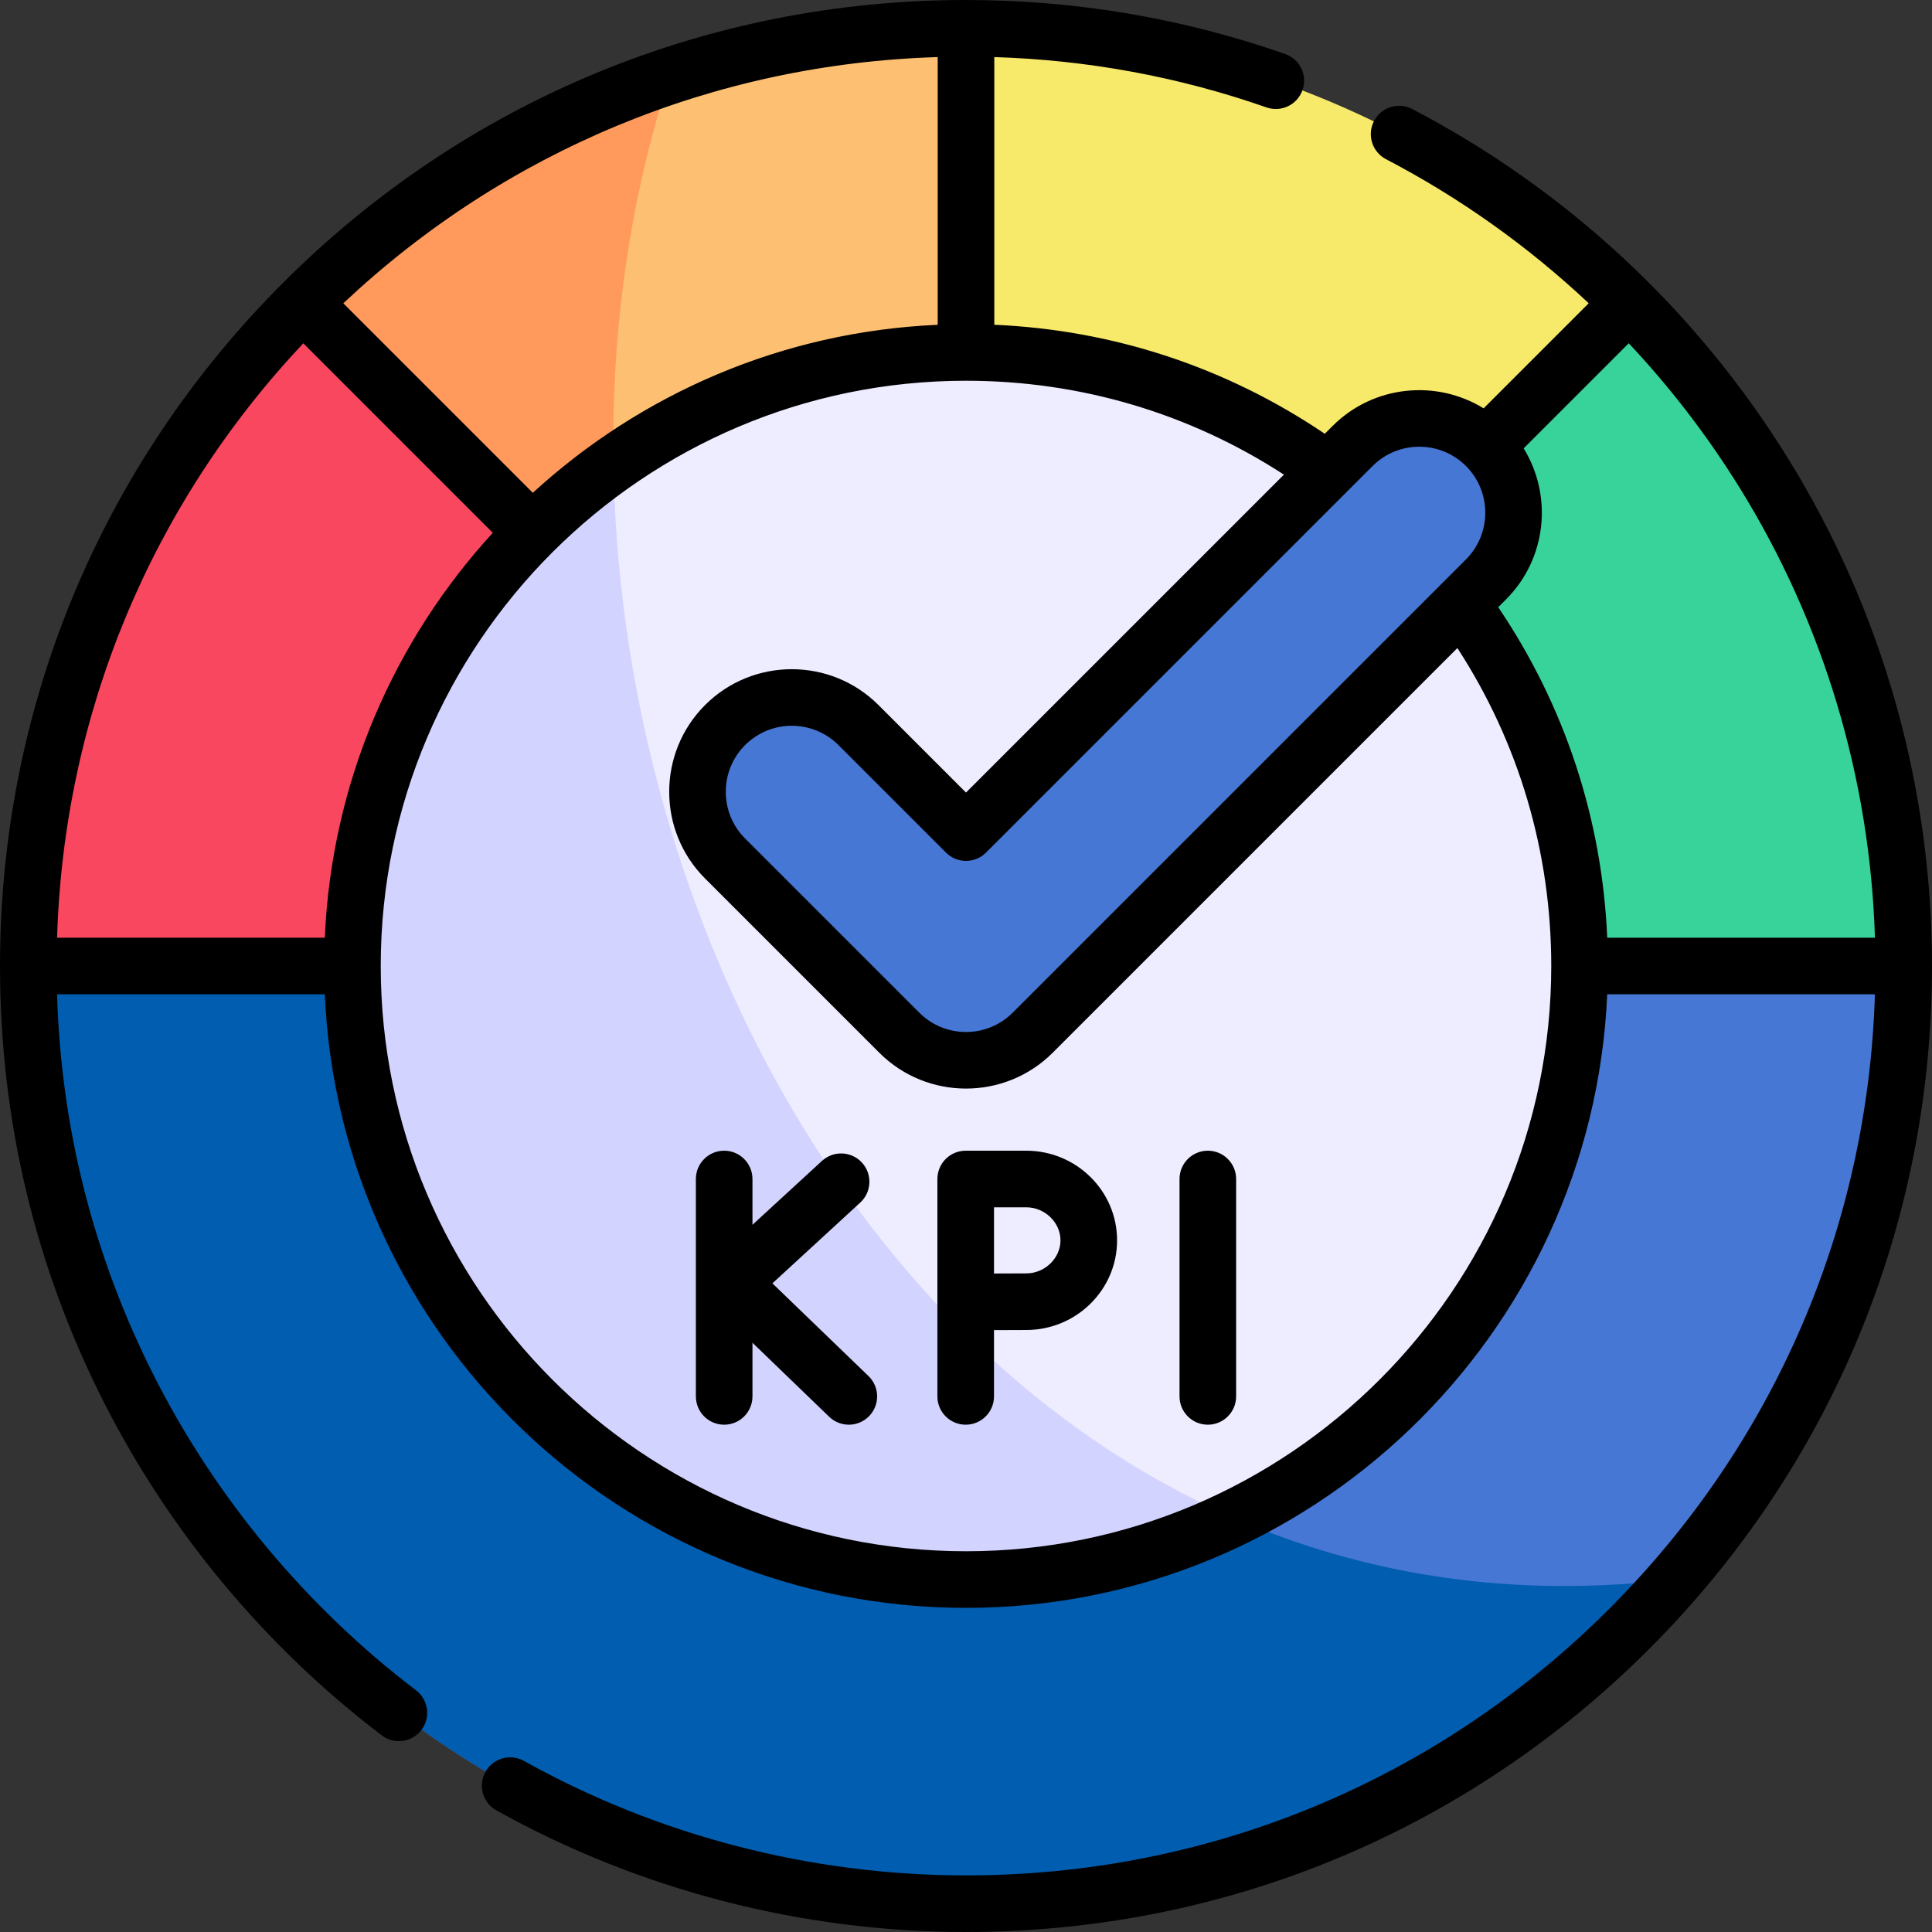 <svg xmlns="http://www.w3.org/2000/svg" id="Capa_1" height="512" viewBox="0 0 512 512" width="512"><rect x="0" y="0" width="512" height="512" fill="#333333" stroke="none"/><g><path d="m7.5 256c0 137.243 111.257 248.5 248.5 248.5s248.5-111.257 248.5-248.5l-248.579-40.838z" fill="#4677d4"></path><path d="m444.017 418.49c-131.244 16.047-226.293-76.03-263.821-190.879l-172.696 28.389c0 137.243 111.257 248.5 248.5 248.5 75.118 0 142.45-33.332 188.017-86.01z" fill="#005daf"></path><path d="m256 256 21.162-130.126-21.162-118.374c-68.621 0-130.746 27.814-175.716 72.784l61.836 96.973z" fill="#fdc072"></path><path d="m80.284 80.284 61.836 96.973 29.752 20.572c-13.753-58.901-12.743-121.651 5.668-177.676-37.063 12.325-70.255 33.13-97.256 60.131z" fill="#ff9a5c"></path><path d="m256 256-175.716-175.716c-48.523 48.523-72.784 112.119-72.784 175.716z" fill="#f8475e"></path><path d="m256 256v-248.5c68.621 0 130.746 27.814 175.716 72.784l-57.939 93.295z" fill="#f7e969"></path><path d="m256 256 175.716-175.716c48.523 48.523 72.784 112.119 72.784 175.716z" fill="#38d39a"></path><circle cx="256" cy="256" fill="#eeecff" r="162.599"></circle><path d="m256 418.599c25.484 0 49.595-5.868 71.065-16.318-101.386-44.189-162.596-162.811-164.504-279.358-41.825 29.422-69.16 78.054-69.16 133.077 0 89.801 72.798 162.599 162.599 162.599z" fill="#d3d3ff"></path><path d="m238.322 273.678-46.17-46.17c-9.763-9.763-9.763-25.592 0-35.355 9.764-9.763 25.592-9.763 35.355 0l28.493 28.492 102.446-102.446c9.764-9.763 25.592-9.763 35.355 0s9.763 25.592 0 35.355l-120.123 120.124c-9.764 9.763-25.592 9.763-35.356 0z" fill="#4677d4"></path><path d="m473.818 121.431c-24.285-39.227-58.714-71.227-99.566-92.54-3.674-1.917-8.204-.492-10.119 3.18-1.916 3.672-.492 8.203 3.18 10.119 19.638 10.245 37.694 23.119 53.713 38.177l-27.85 27.85c-12.523-7.72-29.187-6.167-40.034 4.679l-2.059 2.059c-26.073-17.632-56.096-27.529-87.584-28.886v-70.94c24.711.754 48.941 5.222 72.129 13.336 3.907 1.367 8.188-.692 9.556-4.602s-.692-8.188-4.602-9.556c-27.125-9.494-55.582-14.307-84.582-14.307-68.38 0-132.668 26.628-181.02 74.98s-74.98 112.64-74.98 181.02c0 40.682 9.264 79.58 27.534 115.615 17.422 34.361 42.884 64.885 73.632 88.271 3.297 2.508 8.003 1.867 10.51-1.43s1.867-8.002-1.43-10.51c-28.955-22.022-52.93-50.762-69.333-83.114-16.069-31.693-24.73-65.748-25.796-101.332h70.959c3.94 90.326 78.646 162.599 169.925 162.599s165.984-72.273 169.924-162.599h70.948c-1.87 61.562-26.714 119.167-70.46 162.913-45.519 45.519-106.039 70.587-170.413 70.587-41.03 0-81.54-10.491-117.152-30.339-3.619-2.016-8.186-.718-10.203 2.9s-.718 8.186 2.9 10.203c37.839 21.089 80.875 32.236 124.455 32.236 68.38 0 132.668-26.628 181.02-74.981 48.351-48.351 74.98-112.639 74.98-181.019 0-47.688-13.203-94.221-38.182-134.569zm-110.068 2.071c6.823-6.823 17.926-6.823 24.749 0s6.823 17.926 0 24.749l-120.124 120.123c-6.823 6.823-17.926 6.823-24.749 0l-46.17-46.17c-6.823-6.823-6.823-17.926 0-24.749s17.926-6.823 24.749-.001l28.493 28.493c2.929 2.929 7.678 2.929 10.606 0zm-115.25-108.375v70.948c-41.255 1.799-78.742 18.357-107.298 44.52l-50.221-50.221c43.035-40.499 98.451-63.453 157.519-65.247zm-233.373 233.373c1.794-59.068 24.748-114.484 65.247-157.519l50.221 50.221c-26.163 28.557-42.721 66.043-44.52 107.298zm240.873 162.599c-85.522 0-155.099-69.577-155.099-155.099s69.577-155.099 155.099-155.099c30.216 0 59.159 8.584 84.254 24.883l-84.254 84.254-23.189-23.19c-12.671-12.669-33.289-12.67-45.962.001-12.672 12.672-12.672 33.29 0 45.962l46.17 46.17c6.336 6.335 14.658 9.502 22.981 9.502 8.322 0 16.645-3.167 22.981-9.503l107.242-107.242c16.3 25.097 24.876 54.045 24.876 84.261 0 85.523-69.577 155.1-155.099 155.1zm169.932-162.599c-1.357-31.488-11.255-61.511-28.886-87.584l2.059-2.059c10.846-10.846 12.4-27.51 4.679-40.034l27.853-27.853c11.019 11.724 20.889 24.566 29.427 38.357 22.198 35.857 34.509 76.91 35.814 119.173zm-221.238 91.599 23.284-21.403c3.049-2.803 3.249-7.547.446-10.597-2.802-3.049-7.546-3.249-10.597-.446l-18.415 16.928v-12.133c0-4.142-3.358-7.5-7.5-7.5s-7.5 3.358-7.5 7.5v57.613c0 4.142 3.358 7.5 7.5 7.5s7.5-3.358 7.5-7.5v-14.215l20.329 19.613c2.981 2.876 7.729 2.791 10.605-.19s2.791-7.729-.19-10.605zm115.394-35.151c-4.142 0-7.5 3.358-7.5 7.5v57.613c0 4.142 3.358 7.5 7.5 7.5s7.5-3.358 7.5-7.5v-57.613c0-4.142-3.358-7.5-7.5-7.5zm-48.125 0h-16.042c-4.142 0-7.5 3.358-7.5 7.5v57.613c0 4.142 3.358 7.5 7.5 7.5s7.5-3.358 7.5-7.5v-17.566c3.147-.016 6.549-.03 8.542-.03 13.276 0 24.077-10.658 24.077-23.758 0-13.102-10.801-23.759-24.077-23.759zm0 32.516c-1.994 0-5.391.014-8.542.03v-17.547h8.542c4.92 0 9.077 4.011 9.077 8.758 0 4.749-4.157 8.759-9.077 8.759z"></path></g></svg>